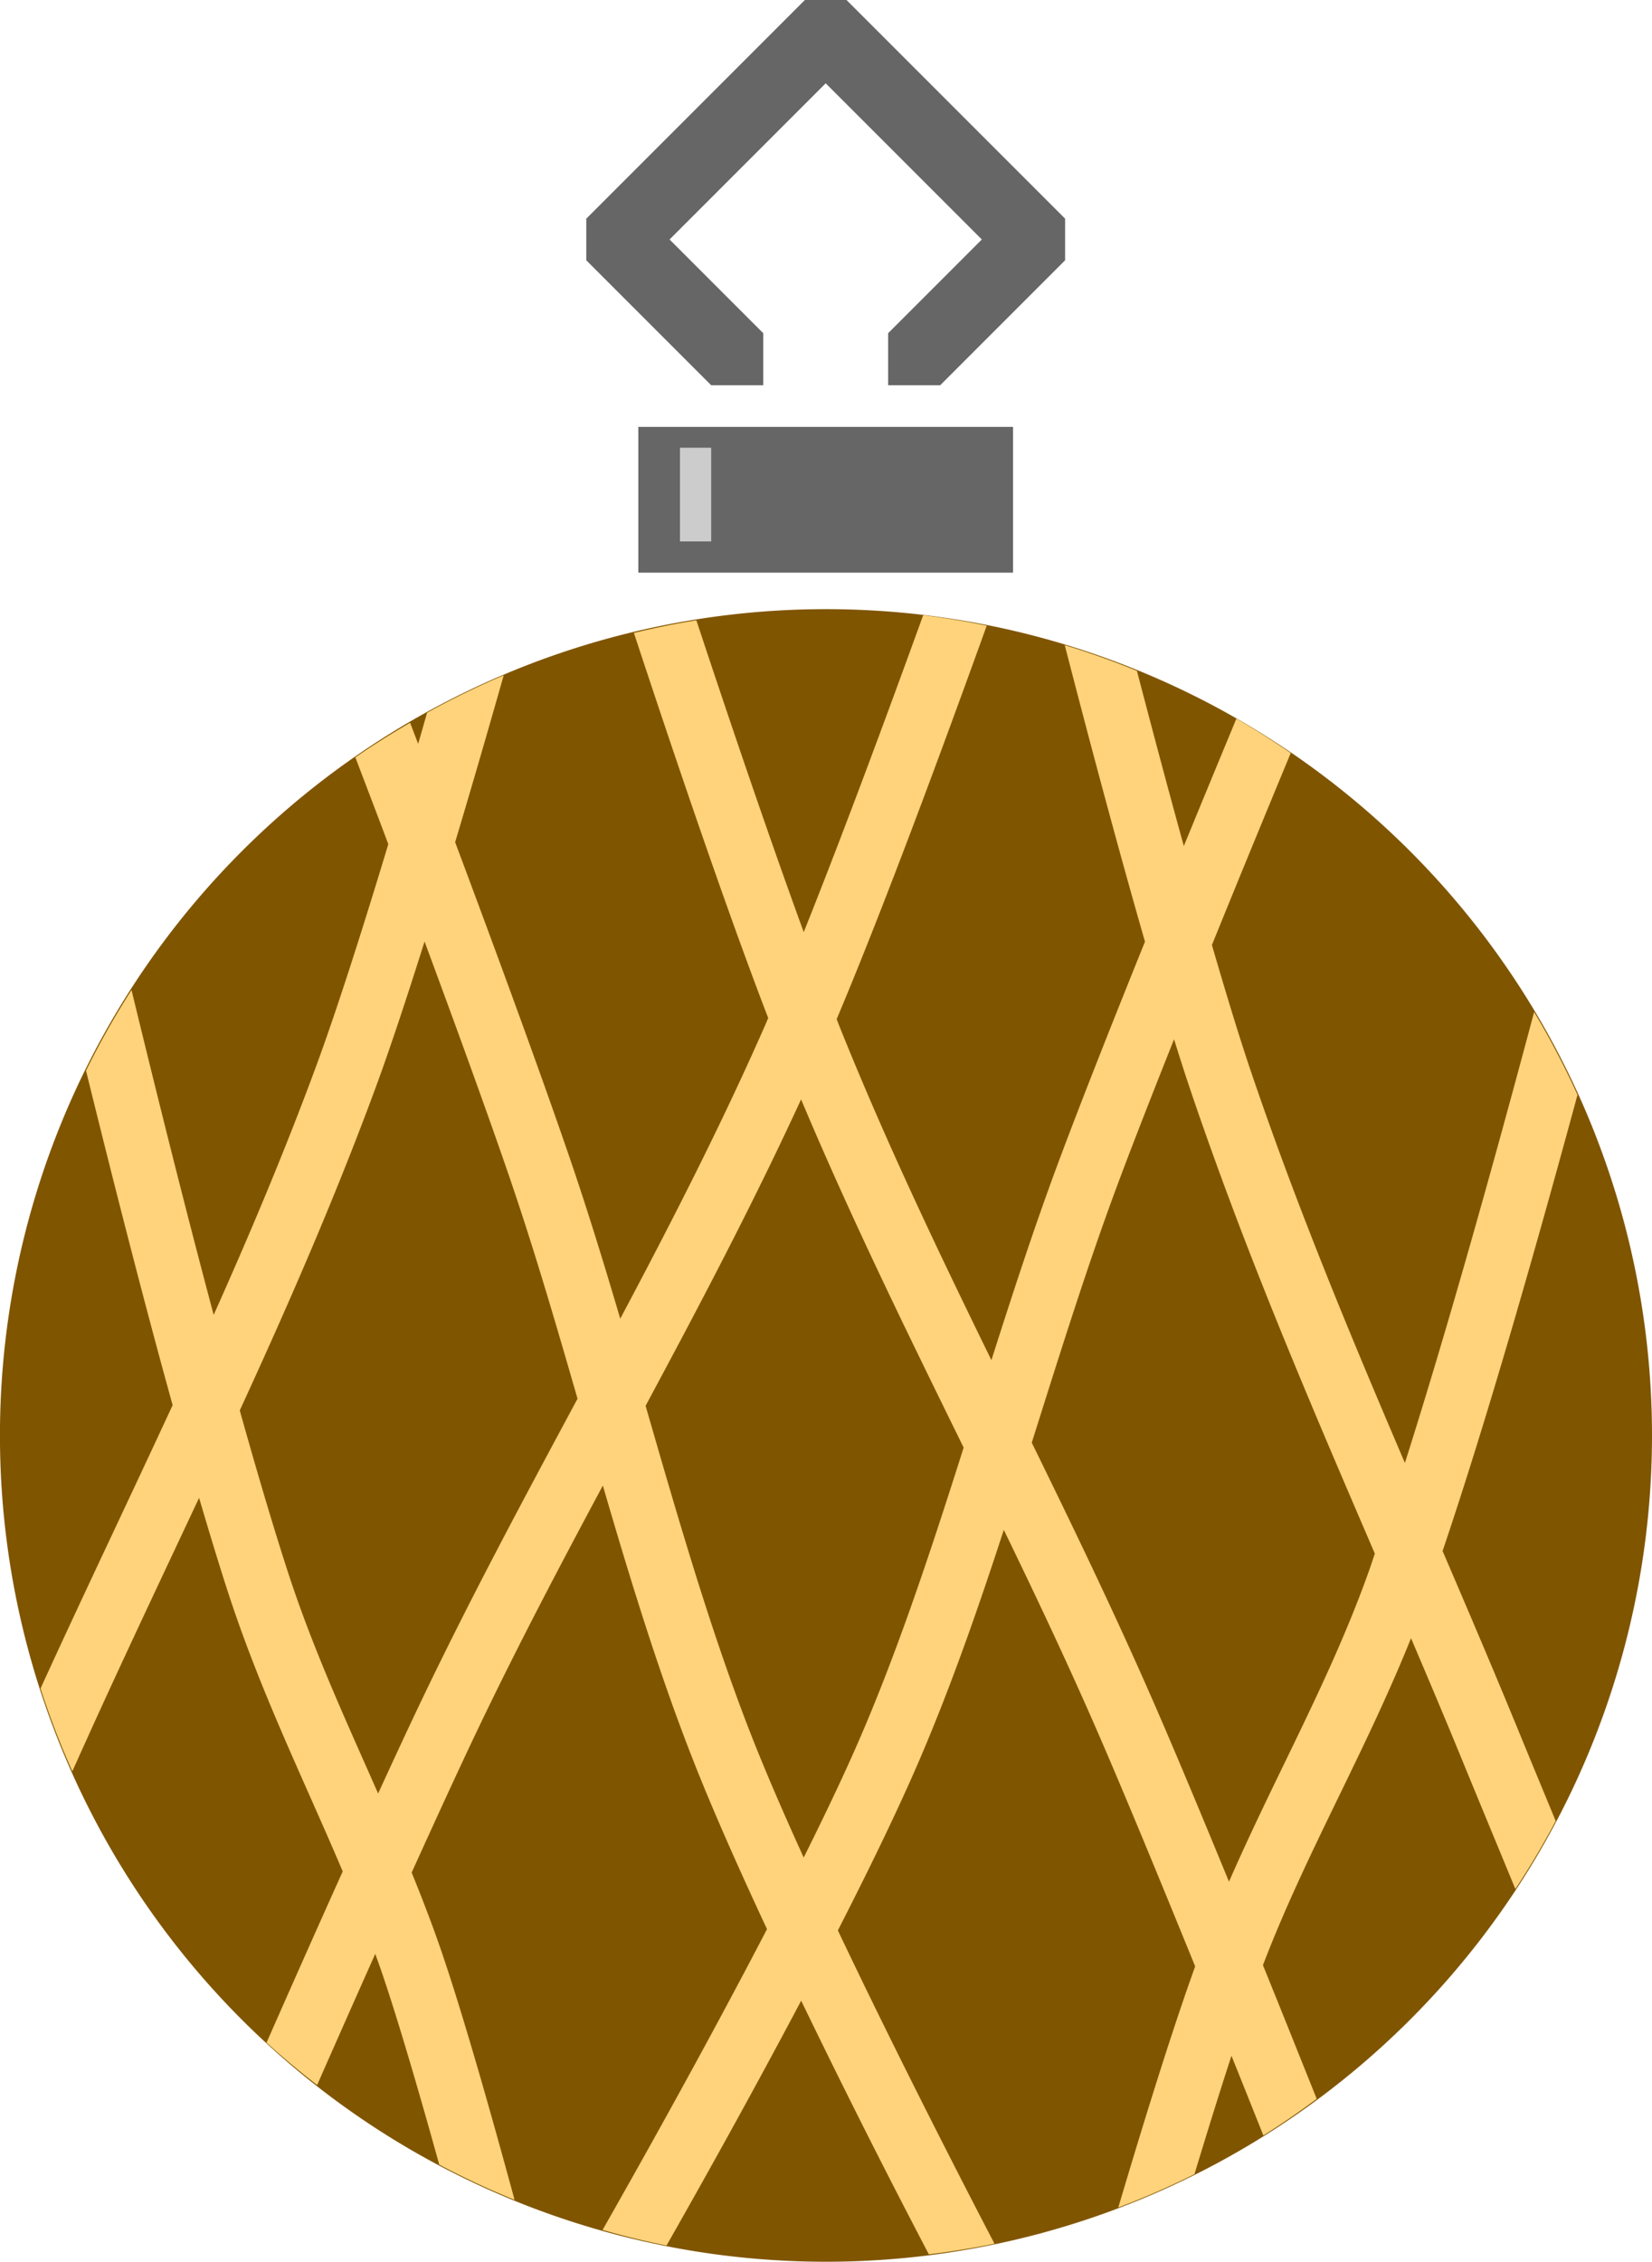 <?xml version="1.0" encoding="UTF-8"?>
<svg version="1.1" viewBox="0 0 634.86 868.9" xmlns="http://www.w3.org/2000/svg">
<g transform="matrix(4 0 0 4 -1.6127e-5 0)">
<rect x="62.328" y="42.289" width="10" height="10" fill="#ccc"/>
<path d="m77.328 0-21 21v4l12 12h5v-5l-9-9 15-15 15 15-9 9v5h5l12-12v-4l-21-21h-4zm-16 41v14h36v-14h-36zm4 2h3v9h-3v-9z" fill="#666"/>
<path d="m135.47 193.98a79.357 79.357 0 0 1-112.23 0 79.357 79.357 0 0 1-2e-6 -112.23 79.357 79.357 0 0 1 112.23 1.2e-5 79.357 79.357 0 0 1 1e-5 112.23z" fill="#805500"/>
<path d="m88.697 59.076c-3.283 9.068-7.596 20.749-11.478 30.447-3.475-9.51-7.345-20.972-10.317-29.949a79.357 79.357 0 0 0-6 1.215c3.659 11.099 8.747 26.196 12.904 36.986-0.117 0.269-0.243 0.573-0.357 0.832-4.279 9.714-9.011 18.92-13.859 28.043-1.547-5.237-3.142-10.446-4.885-15.527-2.855-8.32-6.965-19.517-10.978-30.237 1.724-5.744 3.282-11.157 4.668-16.026a79.357 79.357 0 0 0-7.361 3.59c-0.295 1.019-0.554 1.938-0.861 2.99-0.3-0.792-0.479-1.249-0.771-2.022a79.357 79.357 0 0 0-5.26 3.318c1.114 2.942 1.985 5.197 3.164 8.34-2.412 7.975-4.911 15.858-6.99 21.48-3.013 8.148-6.329 16-9.787 23.73-2.693-10.082-5.393-20.893-7.893-31.199a79.357 79.357 0 0 0-4.373 7.742c2.681 10.885 5.533 22.066 8.322 32.125-4.195 9.063-8.504 18.05-12.691 27.213a79.357 79.357 0 0 0 3.055 7.955c0.13-0.29 0.347-0.768 0.473-1.049 3.797-8.469 7.764-16.814 11.705-25.215 0.925 3.139 1.836 6.157 2.709 8.852 3.19 9.848 7.388 18.281 11.09 27.027-2.478 5.5-4.957 11.089-7.318 16.445a79.357 79.357 0 0 0 4.861 4.068c1.781-4.041 3.672-8.314 5.584-12.596 0.23 0.64 0.459 1.281 0.68 1.93 1.606 4.727 3.606 11.61 5.467 18.314a79.357 79.357 0 0 0 7.236 3.383c-2.201-8.108-4.846-17.457-6.951-23.652-0.914-2.691-1.91-5.261-2.934-7.783 2.266-5.004 4.444-9.755 6.25-13.543 3.848-8.069 7.956-15.858 12.117-23.625 2.613 8.957 5.339 17.87 8.629 26.26 1.885 4.806 4.414 10.505 7.143 16.342-5.995 11.531-12.462 23.029-15.797 28.889a79.357 79.357 0 0 0 6.143 1.498c3.094-5.441 7.936-14.063 12.936-23.516 5.353 11.076 9.768 19.588 12.266 24.361a79.357 79.357 0 0 0 6.307-1.02c-2.841-5.451-9.256-17.895-15.047-30.09 2.993-5.847 5.769-11.558 7.838-16.375 3.044-7.089 5.644-14.552 8.104-22.094 3.071 6.333 6.093 12.709 8.953 19.275 2.639 6.059 6.042 14.327 9.432 22.65-2.304 6.377-5.088 15.411-7.385 23.156a79.357 79.357 0 0 0 7.316-3.197c1.169-3.858 2.381-7.774 3.557-11.373 1.185 2.94 2.014 5.025 3.066 7.652a79.357 79.357 0 0 0 5.123-3.516c-1.685-4.2-3.241-8.099-5.166-12.84 4.115-10.746 9.751-20.275 14.227-31.4 1.648 3.864 3.288 7.734 4.887 11.639 1.364 3.332 3.369 8.162 5.139 12.449a79.357 79.357 0 0 0 3.873-6.537c-1.105-2.682-2.492-6.02-3.391-8.215-2.447-5.976-4.958-11.853-7.475-17.711 4.113-12.15 8.731-28.222 12.961-43.812a79.357 79.357 0 0 0-4.166-7.955c-3.953 14.805-8.369 30.583-12.416 43.307-5.275-12.328-10.44-24.715-14.883-37.869-1.114-3.298-2.373-7.469-3.658-11.875 2.569-6.337 5.134-12.554 7.572-18.436a79.357 79.357 0 0 0-5.219-3.307c-1.614 3.889-3.32 8.013-5.051 12.24-1.639-5.928-3.152-11.645-4.506-16.826a79.357 79.357 0 0 0-6.934-2.469c2.054 7.96 4.872 18.634 7.707 28.477-3.032 7.506-5.906 14.762-8.098 20.6-2.402 6.398-4.555 12.993-6.656 19.594-5.083-10.4-10.083-20.83-14.548-31.933-0.102-0.255-0.215-0.554-0.32-0.818 4.67-11.069 10.404-26.652 14.418-37.791a79.357 79.357 0 0 0-6.096-1.012zm-47.908 31.35c3.059 8.259 5.999 16.339 8.17 22.668 2.346 6.841 4.441 14.019 6.527 21.242-5.151 9.59-10.334 19.21-15.17 29.352-1.201 2.519-2.562 5.457-3.988 8.566-3.115-7.066-6.282-13.903-8.715-21.416-1.445-4.461-2.992-9.718-4.578-15.375 4.576-9.951 9.019-20.095 12.979-30.801 1.465-3.962 3.112-8.961 4.775-14.236zm72.006 9.391c0.528 1.687 1.046 3.31 1.537 4.764 5.303 15.699 11.547 30.201 17.756 44.637-0.173 0.497-0.355 1.061-0.525 1.541-3.71 10.463-8.977 19.635-13.488 29.965-2.579-6.275-5.074-12.253-7.115-16.939-3.784-8.687-7.802-16.993-11.834-25.227 2.727-8.627 5.406-17.235 8.465-25.381 1.458-3.883 3.281-8.524 5.205-13.359zm-35.83 5.773c4.902 11.648 10.278 22.56 15.617 33.441-3.034 9.554-6.119 18.951-9.832 27.6-1.496 3.485-3.415 7.524-5.535 11.771-1.92-4.215-3.656-8.221-5.014-11.684-3.877-9.888-7.013-20.749-10.176-31.699 5.128-9.557 10.233-19.208 14.939-29.43z" color="#000000" color-rendering="auto" fill="#ffd37c" fill-rule="evenodd" image-rendering="auto" shape-rendering="auto" solid-color="#000000" style="block-progression:tb;isolation:auto;mix-blend-mode:normal;text-decoration-color:#000000;text-decoration-line:none;text-decoration-style:solid;text-indent:0;text-transform:none;white-space:normal"/>
</g>
</svg>
